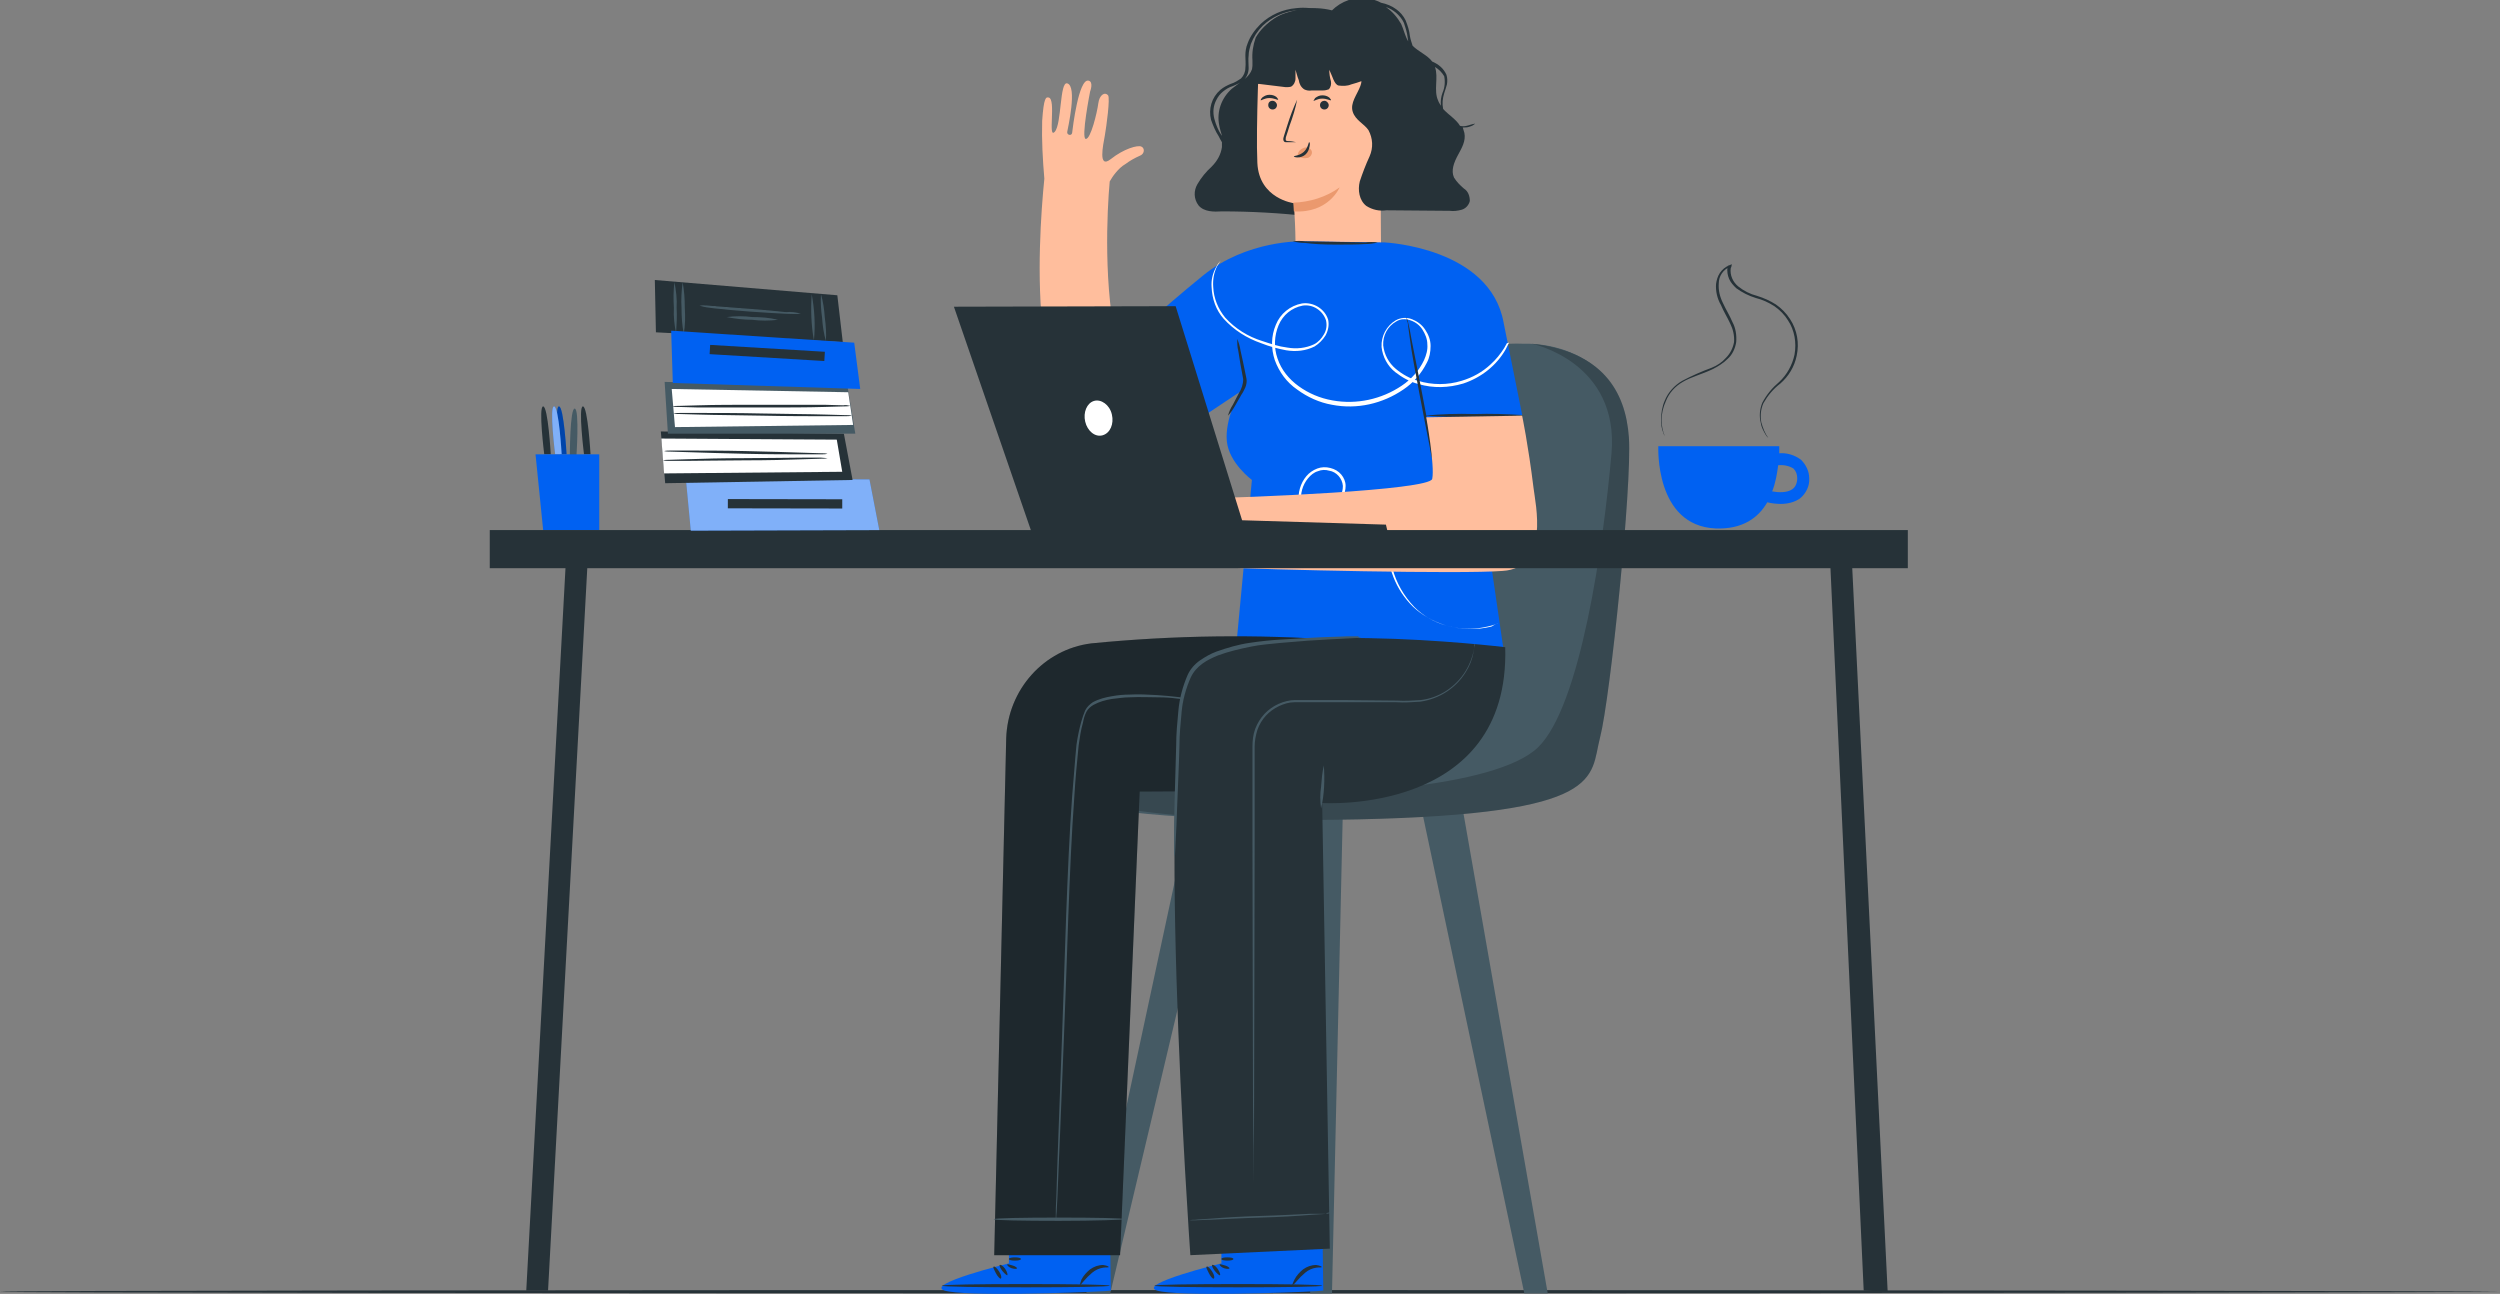 <?xml version="1.0" encoding="utf-8"?>
<!-- Generator: Adobe Illustrator 24.1.3, SVG Export Plug-In . SVG Version: 6.00 Build 0)  -->
<svg version="1.1" id="Layer_1" xmlns="http://www.w3.org/2000/svg" xmlns:xlink="http://www.w3.org/1999/xlink" x="0px" y="0px"
	 viewBox="0 0 458.9 237.5" style="enable-background:new 0 0 458.9 237.5;" xml:space="preserve">
<rect x="0" y="0" width="458.9" height="237.5" fill="#808080" stroke="none"/>
<style type="text/css">
	.st0{fill:#263238;}
	.st1{fill:#455A64;}
	.st2{opacity:0.2;enable-background:new    ;}
	.st3{opacity:0.2;}
	.st4{fill:#FFBE9D;}
	.st5{fill:#EB996E;}
	.st6{fill:#0061F2;}
	.st7{fill:#FFFFFF;}
	.st8{opacity:0.3;enable-background:new    ;}
	.st9{opacity:0.5;fill:#FFFFFF;enable-background:new    ;}
</style>
<g id="Floor--inject-462">
	<path class="st0" d="M458.9,237.1c0,0.1-102.7,0.3-229.4,0.3S0,237.3,0,237.1s102.7-0.3,229.4-0.3S458.9,237,458.9,237.1z"/>
</g>
<g id="Character--inject-462">
	<polygon class="st1" points="246.5,148.4 244.5,237.4 240.5,237.4 240.8,148.6 	"/>
	<polygon class="st1" points="260.7,147.4 279.8,237.4 284.1,237.4 268.3,147.4 	"/>
	<polygon class="st1" points="224.9,148.4 203.8,237.4 199.4,237.4 218.6,148 	"/>
	<path class="st1" d="M279.8,63.1c0,0,21.1-1.2,19,23.2s-3.3,49.1-11.1,57.5s-86.7,8.7-93.3,1.8s12.6-6.6,16.2-6.6
		s25.9,2.1,33.1-16.9S249.1,61.8,279.8,63.1z"/>
	<path class="st1" d="M281.2,63.1c0,0,16.1,3.3,14.6,20.2s-5.7,46.4-13.5,53.9s-38.5,9.2-55.1,8.1c-19.3-1.2-31.4-4.9-31.4-4.9
		s-3.5,2.3-2.4,3.7s10.5,7.3,56,6.3s42.4-7.7,44.3-15s5.9-46.5,5.3-55.1S294,64.5,281.2,63.1z"/>
	<path class="st2" d="M281.2,63.1c0,0,16.1,3.3,14.6,20.2s-5.7,46.4-13.5,53.9s-38.5,9.2-55.1,8.1c-19.3-1.2-31.4-4.9-31.4-4.9
		s-3.5,2.3-2.4,3.7s10.5,7.3,56,6.3s42.4-7.7,44.3-15s5.9-46.5,5.3-55.1S294,64.5,281.2,63.1z"/>
	<path class="st1" d="M268,95.9c0.2,1,1.2,1.6,2.2,1.3c1-0.2,1.6-1.2,1.3-2.2c-0.2-0.8-0.9-1.4-1.8-1.4
		C268.6,93.8,267.8,94.8,268,95.9C268,95.9,268,95.9,268,95.9z"/>
	<path class="st1" d="M269.2,86c-0.3,1.1-0.5,2.1-0.6,3.2c0,1.2,0.3,2.4,0.8,3.4c0.3,0.6,0.7,1.2,1.1,1.7c0.3,0.3,0.6,0.6,0.8,0.9
		c0.3,0.4,0.4,0.9,0.3,1.3c-0.2,0.8-0.5,1.5-0.9,2.2c-0.2,0.7-0.3,1.3-0.3,2c0,1.2,0.3,2.3,0.9,3.4c0.6,0.9,1.2,1.8,2,2.6
		c0,0-0.3-0.1-0.8-0.5c-0.6-0.5-1.2-1.2-1.6-1.9c-0.7-1.1-1-2.3-1.1-3.6c0-0.8,0.1-1.5,0.3-2.2c0.3-0.7,0.6-1.4,0.9-2.1
		c0.2-0.7-0.4-1.1-0.9-1.7c-0.5-0.6-0.9-1.2-1.2-1.9c-0.5-1.1-0.8-2.4-0.7-3.7c0-0.8,0.2-1.7,0.5-2.5
		C268.8,86.5,268.9,86.2,269.2,86z"/>
	<path class="st1" d="M264.4,93c0.1,0,0,0.5,0.2,1.3c0.3,1,0.9,1.8,1.8,2.4c0.9,0.5,1.8,0.9,2.9,1c0.8,0.1,1.3,0.1,1.3,0.2
		S270,98,269.2,98c-1.1,0-2.2-0.3-3.2-0.9c-1-0.6-1.6-1.6-1.8-2.8C264.1,93.5,264.3,92.9,264.4,93z"/>
	<g class="st3">
		<path d="M268,95.9c0.2,1,1.2,1.6,2.2,1.3c1-0.2,1.6-1.2,1.3-2.2c-0.2-0.8-0.9-1.4-1.8-1.4C268.6,93.8,267.8,94.8,268,95.9
			C268,95.9,268,95.9,268,95.9z"/>
		<path d="M269.2,86c-0.3,1.1-0.5,2.1-0.6,3.2c0,1.2,0.3,2.4,0.8,3.4c0.3,0.6,0.7,1.2,1.1,1.7c0.3,0.3,0.6,0.6,0.8,0.9
			c0.3,0.4,0.4,0.9,0.3,1.3c-0.2,0.8-0.5,1.5-0.9,2.2c-0.2,0.7-0.3,1.3-0.3,2c0,1.2,0.3,2.3,0.9,3.4c0.6,0.9,1.2,1.8,2,2.6
			c0,0-0.3-0.1-0.8-0.5c-0.6-0.5-1.2-1.2-1.6-1.9c-0.7-1.1-1-2.3-1.1-3.6c0-0.8,0.1-1.5,0.3-2.2c0.3-0.7,0.6-1.4,0.9-2.1
			c0.2-0.7-0.4-1.1-0.9-1.7c-0.5-0.6-0.9-1.2-1.2-1.9c-0.5-1.1-0.8-2.4-0.7-3.7c0-0.8,0.2-1.7,0.5-2.5
			C268.8,86.5,268.9,86.2,269.2,86z"/>
		<path d="M264.4,93c0.1,0,0,0.5,0.2,1.3c0.3,1,0.9,1.8,1.8,2.4c0.9,0.5,1.8,0.9,2.9,1c0.8,0.1,1.3,0.1,1.3,0.2S270,98,269.2,98
			c-1.1,0-2.2-0.3-3.2-0.9c-1-0.6-1.6-1.6-1.8-2.8C264.1,93.5,264.3,92.9,264.4,93z"/>
	</g>
	<path class="st0" d="M243.8,2.2c-0.3-0.1-0.6-0.2-1.1-0.3c-1.6-0.4-3.2-0.6-4.8-0.4c-2.4,0.2-4.7,1.2-6.5,2.9c-1,1-1.9,2.2-2.4,3.6
		c-0.3,0.7-0.4,1.5-0.4,2.2c0,0.8,0.1,1.5,0,2.3c0,0.7-0.3,1.4-0.8,1.9c-0.6,0.4-1.2,0.8-1.9,1c-0.7,0.3-1.3,0.6-1.9,1.1
		c-1.6,1.4-2.2,3.5-1.7,5.5c0.4,1.1,0.8,2.1,1.4,3c0.2,0.4,0.4,0.8,0.6,1.1c0,0.3,0,0.6,0,0.9c-0.2,1.4-0.9,2.6-1.9,3.6
		c-1,0.9-1.9,2-2.6,3.2c-0.7,1.2-0.7,2.7,0.2,3.9c1,1.2,2.8,1.2,4.3,1.1c5.3,0,10.7,0.3,16,0.9l4.3-37.2
		C244.5,2.4,244.1,2.3,243.8,2.2z M230.3,8.8c-0.2,1.5,0,3.1-0.7,4.4s-2.3,2.1-3.5,3.1c-1.9,1.7-2.8,4.2-2.3,6.7
		c0.1,0.6,0.3,1.2,0.5,1.9l-0.1-0.1c-0.6-0.9-1-1.9-1.3-3c-0.3-1.2-0.2-2.4,0.4-3.5c0.3-0.6,0.7-1.1,1.2-1.5c0.5-0.4,1.1-0.8,1.8-1
		c0.7-0.3,1.4-0.6,2-1.1c0.6-0.6,0.9-1.4,0.9-2.2c0-0.8-0.1-1.6,0-2.3c0-0.7,0.2-1.4,0.4-2.1c0.5-1.3,1.2-2.4,2.2-3.4
		c1.7-1.6,3.9-2.6,6.2-2.8c0.5-0.1,1-0.1,1.5-0.1c-1.2,0-2.3,0.3-3.5,0.6C233.1,3.3,230.9,5.8,230.3,8.8L230.3,8.8z"/>
	<path class="st4" d="M237.7,46.2c0.3-1.7-0.2-8.9-0.2-8.9s-6.4-0.8-6.7-7.4s0.4-21.6,0.4-21.6l11.8-5.7l10.3,11.7l0.2,31.7
		L237.7,46.2z"/>
	<path class="st0" d="M232.8,19.3c0,0.5,0.4,0.8,0.8,0.8c0.5,0,0.8-0.4,0.8-0.8c0-0.4-0.4-0.8-0.8-0.8
		C233.1,18.5,232.8,18.8,232.8,19.3z"/>
	<path class="st0" d="M231.4,18.4c0.1,0.1,0.7-0.4,1.6-0.4c0.9,0,1.5,0.4,1.6,0.3s-0.1-0.2-0.3-0.5c-0.4-0.3-0.8-0.4-1.3-0.4
		c-0.5,0-0.9,0.2-1.3,0.5C231.5,18.1,231.4,18.3,231.4,18.4z"/>
	<path class="st0" d="M242.3,19.3c0,0.5,0.4,0.8,0.8,0.8c0.5,0,0.8-0.4,0.8-0.8c0-0.4-0.4-0.8-0.8-0.8
		C242.7,18.5,242.3,18.8,242.3,19.3z"/>
	<path class="st0" d="M241.1,18.5c0.1,0.1,0.7-0.4,1.6-0.4s1.5,0.4,1.6,0.3s-0.1-0.2-0.3-0.5c-0.4-0.3-0.8-0.4-1.3-0.4
		c-0.5,0-0.9,0.2-1.3,0.5C241.2,18.3,241.1,18.5,241.1,18.5z"/>
	<path class="st0" d="M237.9,26.1c-0.5-0.1-0.9-0.2-1.4-0.2c-0.2,0-0.4,0-0.5-0.2c0-0.2,0-0.5,0.1-0.7c0.2-0.6,0.4-1.2,0.6-1.9
		c0.6-1.6,1.1-3.2,1.4-4.8c-0.7,1.5-1.3,3.1-1.8,4.7c-0.2,0.6-0.4,1.3-0.6,1.9c-0.1,0.3-0.2,0.6-0.1,0.9c0.1,0.2,0.2,0.3,0.4,0.3
		c0.1,0,0.3,0,0.4,0C236.9,26.1,237.4,26.1,237.9,26.1z"/>
	<path class="st5" d="M237.4,37.2c3-0.1,6-1,8.5-2.8c0,0-2,4.8-8.4,4.4L237.4,37.2z"/>
	<path class="st0" d="M269.2,23.1c-0.4,0.1-0.8,0.1-1.2,0c-0.7-1.2-2.1-2-3.1-3.1c-0.2-1-0.1-1.9,0.2-2.9c0.2-0.5,0.3-1,0.5-1.6
		c0.1-0.6,0.1-1.2-0.1-1.8c-0.5-1.1-1.4-1.9-2.6-2.4c-0.9-1.2-2.5-1.8-3.6-2.9c-0.2-0.6-0.4-1.2-0.5-1.8c-0.1-1-0.4-1.9-0.8-2.9
		c-0.4-0.8-1-1.5-1.7-2c-0.8-0.6-1.8-1-2.8-1.2c-0.7-0.4-1.5-0.6-2.3-0.8c-2.5-0.4-5,0.5-6.7,2.2c-3.6-0.9-7.4-0.3-10.6,1.6
		c-1.4,0.8-2.6,2-3.4,3.4c-0.5,1.4-0.7,2.8-0.6,4.2c0,1,0,2.1,0,3.1c0,0.3,0,0.5,0.1,0.8c0.3,0.3,0.7,0.5,1.1,0.4L236,16
		c0.3,0,0.7,0,1-0.1c0.5-0.3,0.8-0.9,0.8-1.5c0-0.4,0-1.4,0-1.6c0.2,0.6,0.3,1.2,0.6,1.9c0.1,0.7,0.4,1.3,1,1.7
		c0.4,0.2,0.9,0.3,1.4,0.2c0.7,0,1.4,0,2.1,0c0.4,0,0.7-0.1,1-0.2c0.4-0.4,0.5-1,0.4-1.5c-0.2-0.7-0.3-1.4-0.3-2.1
		c0.6,1.2,0.9,2.7,1.7,2.9c0.8,0.1,1.6,0.1,2.3-0.2c0.8-0.2,1.3-0.4,1.9-0.6c0,0.3-0.1,0.6-0.2,0.9c-0.6,1.6-1.9,3.1-1.4,4.7
		s2.1,2.2,2.9,3.4c0.8,1.5,0.9,3.2,0.2,4.8c-0.7,1.5-1.3,3.1-1.8,4.6c-0.4,1.6-0.1,3.5,1.2,4.5c1.1,0.7,2.4,1,3.7,0.8l11.6,0.1
		c0.7,0.1,1.5,0,2.2-0.2c0.7-0.2,1.3-0.8,1.5-1.6c0-0.9-0.3-1.8-1.1-2.3c-0.7-0.6-1.3-1.2-1.8-2c-0.6-1.3,0-2.8,0.7-4.1
		s1.5-2.6,1.2-4.1c-0.1-0.3-0.2-0.7-0.3-1c0.4,0,0.8,0,1.1-0.1c0.3-0.1,0.7-0.2,0.9-0.4c0.2-0.1,0.3-0.2,0.2-0.2
		C270.1,22.8,269.7,23,269.2,23.1z M254.4,1.3c0.7,0.2,1.3,0.6,1.8,1c0.6,0.5,1.2,1.2,1.5,1.9c0.3,0.9,0.6,1.8,0.7,2.8
		c0,0.2,0.1,0.4,0.1,0.6c-0.6-1-0.8-2.1-1.3-3.2C256.5,3.2,255.6,2.1,254.4,1.3L254.4,1.3z M263.4,12.3c0.7,0.4,1.3,1,1.7,1.7
		c0.2,1,0.1,2.1-0.3,3c-0.3,0.8-0.4,1.6-0.3,2.4c-0.2-0.3-0.4-0.6-0.5-0.9C263.1,16.6,264.1,14.2,263.4,12.3L263.4,12.3z"/>
	<path class="st5" d="M238.2,28.4c0.1-0.6,0.5-1,1-1.2c0.4-0.2,0.8-0.2,1.1,0c0.4,0.2,0.6,0.6,0.5,1c-0.1,0.4-0.5,0.8-0.9,0.8
		c-0.4,0.1-0.9,0-1.3-0.1c-0.1,0-0.2-0.1-0.3-0.1C238.2,28.7,238.1,28.6,238.2,28.4"/>
	<path class="st0" d="M240.3,26.1c0.1,0,0.2,0.2,0.1,0.7c-0.1,0.6-0.3,1.1-0.7,1.5c-0.4,0.4-1,0.6-1.5,0.6c-0.4,0-0.7-0.1-0.7-0.2
		s1-0.1,1.8-0.8S240.2,26.1,240.3,26.1z"/>
	<path class="st4" d="M225.1,49.3c0,0-19.4,16.8-19.9,14.8c-2.7-11.1-2-25.4-1.5-30.8c0.3-0.5,0.6-1,1.1-1.6
		c0.5-0.6,1.1-1.2,1.8-1.6c0.8-0.6,1.7-1.1,2.6-1.5c0.9-0.3,1-1.4,0.3-1.7s-3.2,0.4-5.6,2.3s-1.4-2.6-1.1-4.3s1-6.9,0.6-7.4
		c-0.6-0.7-1.6-0.1-1.8,1.5s-1.4,6.6-2.3,6.5s0.8-8.7,0.8-8.7s0.7-1.8-0.3-2c-1.8-0.4-2.9,8.7-3,9.6c-0.1,0.6-1,0.4-0.9-0.2
		s1.9-8.4,0-8.9c-1.4-0.4-1,7.5-2.3,8.9s0.3-6-1.1-6.3c-0.5-0.1-0.9-0.1-1.2,4.3c-0.1,3.5,0.1,7.1,0.4,10.6
		c-1.2,12-3.6,48.9,13.1,47.6c19.6-1.5,24.1-17,24.1-17L225.1,49.3z"/>
	<path class="st6" d="M279.4,76.1L276,59.2c-2.5-13.8-21.8-14.7-21.8-14.7l-15.2-0.2c0,0-10.1-0.3-18.2,6.3
		c-8.1,6.6-13.5,11.7-13.5,11.7L220,77l7.5-5c0,0-2.7,4.9-2.3,9c0.4,4,4.6,7.1,4.6,7.1l-3.2,33.9l49.5-2l-6.4-43.8H279.4z"/>
	<path class="st7" d="M277,62.9c-0.2,0.4-0.4,0.8-0.6,1.2c-1.7,3-4.5,5.2-7.8,6.3c-2.7,0.8-5.5,0.9-8.2,0.1c-1.6-0.4-3-1.2-4.3-2.2
		c-1.4-1.1-2.3-2.8-2.5-4.6c-0.1-2,0.9-3.9,2.6-4.9c0.9-0.5,2-0.6,3-0.2c1,0.4,1.8,1,2.4,1.9c0.6,0.9,1,1.9,1,3
		c0,1.1-0.2,2.2-0.7,3.1c-1,2-2.5,3.7-4.3,4.9c-3.8,2.6-8.5,3.7-13.1,2.8c-2.3-0.4-4.5-1.4-6.4-2.8c-1.9-1.3-3.3-3.2-4.1-5.4
		c-0.7-2.1-0.7-4.4,0.2-6.5c0.8-2,2.6-3.5,4.8-3.9c2.1-0.3,4.2,1,4.8,3c0.2,1,0,2-0.5,2.9c-0.5,0.8-1.2,1.5-2,2
		c-1.6,0.8-3.4,1-5.2,0.7c-1.6-0.3-3.1-0.7-4.6-1.3c-2.6-0.9-5-2.4-6.9-4.5c-1.4-1.6-2.1-3.6-2.2-5.8c-0.1-1.3,0.2-2.6,0.9-3.8
		c0.2-0.4,0.5-0.8,0.8-1.1c0,0-0.3,0.4-0.7,1.1c-0.6,1.2-0.8,2.5-0.7,3.8c0.1,2.1,0.9,4,2.2,5.6c1.8,2,4.2,3.5,6.8,4.3
		c1.5,0.5,3,1,4.6,1.2c1.7,0.3,3.4,0.1,4.9-0.6c0.8-0.4,1.4-1.1,1.8-1.8c0.5-0.8,0.6-1.7,0.4-2.6c-0.6-1.8-2.4-3-4.3-2.7
		c-2,0.4-3.6,1.7-4.4,3.6c-0.8,1.9-0.9,4.1-0.2,6.1c0.7,2.1,2.1,3.8,3.9,5.1c1.8,1.3,3.9,2.2,6.2,2.6c4.4,0.8,9-0.2,12.7-2.7
		c1.8-1.2,3.2-2.8,4.1-4.7c0.4-0.9,0.7-1.9,0.6-2.9c0-1-0.4-1.9-0.9-2.7c-0.5-0.8-1.3-1.4-2.2-1.7c-0.9-0.3-1.8-0.3-2.6,0.2
		c-1.6,0.9-2.5,2.6-2.4,4.4c0.2,1.7,1,3.2,2.3,4.3c1.2,1,2.6,1.8,4.1,2.2c2.6,0.8,5.4,0.8,8,0c2-0.6,3.8-1.6,5.3-3
		c1-0.9,1.8-1.9,2.5-3l0.5-0.9L277,62.9z"/>
	<path class="st7" d="M275,114.4l-0.3,0.1c-0.2,0.1-0.5,0.2-0.8,0.3c-1.1,0.3-2.2,0.5-3.3,0.6c-1.8,0.1-3.5-0.1-5.2-0.6
		c-2.2-0.7-4.3-1.8-6-3.4c-3.2-3.1-4.9-7.5-4.7-11.9c0.1-1.7,0.5-3.3,1.4-4.8c0.5-0.8,1.1-1.4,1.9-1.9c0.8-0.5,1.7-0.7,2.6-0.7
		c1,0,1.9,0.4,2.5,1.2c0.7,0.7,1,1.7,1,2.7c0,1-0.3,1.9-0.8,2.8c-0.5,0.8-1.3,1.5-2.1,2c-1.7,1.1-3.5,1.8-5.5,2.1
		c-3.9,0.6-7.8-0.2-11.1-2.2c-1.6-1-3-2.2-4.1-3.7c-1.1-1.4-1.8-3.1-2.1-4.8c-0.2-1.7,0.3-3.5,1.4-4.8c0.5-0.6,1.2-1.1,2-1.4
		c0.8-0.3,1.6-0.3,2.4-0.1c0.8,0.2,1.5,0.6,2,1.2c0.5,0.6,0.8,1.3,0.8,2.1c0,1.4-0.7,2.8-1.8,3.6c-0.9,0.8-2,1.4-3.2,1.8
		c-1,0.3-2.1,0.6-3.2,0.6c-1.8,0.1-3.5-0.2-5.2-0.8c-1-0.4-2-1-2.9-1.6c-0.2-0.2-0.5-0.4-0.7-0.6c-0.1-0.1-0.2-0.2-0.2-0.2
		s0.3,0.2,0.9,0.7c2.3,1.7,5.2,2.5,8,2.2c1.1-0.1,2.1-0.3,3.1-0.7c1.1-0.4,2.2-0.9,3.1-1.7c1-0.8,1.6-2,1.6-3.3
		c-0.1-1.4-1.2-2.6-2.5-2.8c-0.7-0.2-1.4-0.2-2.1,0.1c-0.7,0.2-1.3,0.7-1.8,1.3c-1,1.2-1.5,2.9-1.2,4.5c0.3,1.7,0.9,3.3,2,4.6
		c1.1,1.4,2.4,2.6,3.9,3.5c3.2,2,7,2.7,10.8,2.2c1.9-0.3,3.7-1,5.3-2c1.6-0.9,2.6-2.6,2.7-4.4c0-0.9-0.3-1.7-0.8-2.4
		c-0.6-0.6-1.4-1-2.2-1c-0.8,0-1.7,0.2-2.4,0.6c-0.7,0.4-1.3,1-1.7,1.7c-0.8,1.4-1.3,3-1.3,4.6c-0.1,1.5,0,3.1,0.4,4.6
		c0.7,2.7,2.1,5.1,4,7.1c1.6,1.6,3.6,2.8,5.8,3.4c2.7,0.8,5.6,0.9,8.4,0.2C274.6,114.5,274.9,114.4,275,114.4z"/>
	<path class="st0" d="M258.2,58.2c0.1,0.3,0.2,0.7,0.3,1.1c0.2,0.8,0.4,1.8,0.6,3c0.5,2.6,1.2,6,1.9,9.7s1.4,7.3,1.8,9.8
		c0.2,1.3,0.3,2.3,0.4,3c0.1,0.4,0.1,0.7,0.1,1.1c-0.1-0.3-0.2-0.7-0.3-1.1c-0.2-0.8-0.4-1.8-0.6-3c-0.5-2.6-1.2-6-1.9-9.8
		s-1.4-7.3-1.7-9.8c-0.2-1.3-0.3-2.3-0.4-3C258.2,58.9,258.2,58.6,258.2,58.2z"/>
	<path class="st0" d="M279.7,76.2c-3,0.3-6.1,0.4-9.1,0.3c-3.1,0.1-6.1,0-9.1-0.2c3-0.3,6.1-0.4,9.1-0.3
		C273.6,75.9,276.6,76,279.7,76.2z"/>
	<path class="st0" d="M220,76.9c-2.2-2.3-4.3-4.8-6.3-7.3c-2.1-2.4-4.1-5-5.9-7.6c2.2,2.3,4.3,4.7,6.3,7.3
		C216.2,71.8,218.2,74.3,220,76.9z"/>
	<path class="st0" d="M252.9,44.5c-0.7,0.2-1.5,0.3-2.3,0.3c-1.4,0.1-3.4,0.1-5.5,0.1s-4.1-0.1-5.5-0.3c-0.8,0-1.5-0.1-2.3-0.3
		c0.8-0.1,1.5-0.1,2.3,0l5.5,0.1l5.5,0.1C251.3,44.4,252.1,44.4,252.9,44.5z"/>
	<path class="st0" d="M225.4,76.3c0.2-0.7,0.5-1.4,0.9-2l1.1-2.1c0.5-0.8,0.8-1.7,0.8-2.6c-0.4-2-0.7-3.9-0.9-5.2
		c-0.2-0.7-0.2-1.5-0.2-2.2c0.3,0.7,0.5,1.4,0.6,2.1c0.3,1.3,0.7,3.2,1.1,5.2c0.1,0.5,0,1.1-0.2,1.6c-0.2,0.4-0.4,0.9-0.7,1.3
		c-0.4,0.7-0.8,1.4-1.2,2.1C226.3,75.2,225.9,75.8,225.4,76.3z"/>
	<path class="st6" d="M185.2,231.9v-10.3l18.5-0.1l0.2,15.4l-1.1,0.1c-5.1,0.3-25.9,1-29.4-0.1C169.6,235.7,185.2,231.9,185.2,231.9
		z"/>
	<path class="st0" d="M172.9,236c0,0.2,6.9,0.3,15.4,0.3s15.4-0.1,15.4-0.3s-6.9-0.3-15.4-0.3S172.9,235.8,172.9,236z"/>
	<path class="st0" d="M184.9,234.1c0.1-0.1,0-0.6-0.4-1.2s-0.9-0.8-1-0.7s0.1,0.6,0.5,1.1S184.8,234.1,184.9,234.1z"/>
	<path class="st0" d="M183.7,234.7c0.2-0.1,0.1-0.7-0.3-1.3s-0.8-1-1-0.9s0.1,0.6,0.4,1.2S183.6,234.8,183.7,234.7z"/>
	<path class="st0" d="M198.2,235.9c0.1,0,0.3-0.2,0.7-0.7c0.5-0.6,1-1.1,1.6-1.6c0.6-0.5,1.3-0.8,2-0.9c0.6-0.1,0.9,0,1-0.1
		s-0.3-0.3-1-0.4c-0.9,0-1.7,0.3-2.4,0.8c-0.6,0.5-1.2,1.1-1.6,1.9C198.3,235.5,198.2,235.9,198.2,235.9z"/>
	<path class="st0" d="M184.9,232.1c-0.1,0.1,0.2,0.5,0.8,0.7s1,0.1,1,0s-0.4-0.4-0.8-0.5S185,232,184.9,232.1z"/>
	<path class="st0" d="M185.2,231.1c0,0.2,0.5,0.3,1.1,0.3s1.1-0.1,1.1-0.3s-0.5-0.3-1.1-0.3S185.2,230.9,185.2,231.1z"/>
	<path class="st6" d="M224.2,231.9v-10.3l18.5-0.1l0.2,15.4l-1.1,0.1c-5.1,0.3-25.9,1-29.4-0.1C208.6,235.7,224.2,231.9,224.2,231.9
		z"/>
	<path class="st0" d="M211.9,236c0,0.2,6.9,0.3,15.4,0.3c8.5,0,15.4-0.1,15.4-0.3s-6.9-0.3-15.4-0.3S211.9,235.8,211.9,236z"/>
	<path class="st0" d="M223.9,234.1c0.2-0.1,0-0.6-0.4-1.2s-0.9-0.8-1-0.7s0.1,0.6,0.5,1.1S223.8,234.1,223.9,234.1z"/>
	<path class="st0" d="M222.8,234.7c0.2-0.1,0.1-0.7-0.3-1.3s-0.8-1-1-0.9s0.1,0.6,0.4,1.2S222.6,234.8,222.8,234.7z"/>
	<path class="st0" d="M237.2,235.9c0.1,0,0.4-0.2,0.8-0.7c0.5-0.6,1-1.1,1.6-1.6c0.6-0.5,1.3-0.8,2-0.9c0.6-0.1,0.9,0,1-0.1
		s-0.3-0.3-1-0.4c-0.9,0-1.7,0.3-2.4,0.8c-0.6,0.5-1.2,1.1-1.6,1.9C237.3,235.5,237.2,235.9,237.2,235.9z"/>
	<path class="st0" d="M223.9,232.1c-0.1,0.1,0.2,0.5,0.8,0.7s1,0.1,1,0s-0.4-0.4-0.8-0.5S224,232,223.9,232.1z"/>
	<path class="st0" d="M224.2,231.1c0,0.2,0.5,0.3,1.1,0.3s1.1-0.1,1.1-0.3s-0.5-0.3-1.1-0.3S224.2,230.9,224.2,231.1z"/>
	<path class="st4" d="M281.5,89.6c-1-8.1-2.1-13.3-2.1-13.3l-17.6,0.3c0,0,1.6,8.9,1.1,11.3c-0.4,2.1-34.4,3.5-43.3,3.6
		c-0.5-0.4-1.3,0.3-2-0.3c-0.6-0.5-1.1-1.2-1.5-1.9c-0.5-0.9-0.9-1.8-1.2-2.8c0-0.5-0.5-0.9-1-0.8c-0.3,0-0.6,0.2-0.7,0.5
		c-0.4,0.8,0,3.3,1.7,5.7s-2.7,1.2-4.3,0.7s-6.7-1.5-7.2-1.1c-0.8,0.6-0.3,1.5,1.3,1.9s6.4,1.9,6.1,2.8s-8.4-1.5-8.4-1.5
		s-1.7-0.8-2,0.2c-0.6,1.8,8.3,3.6,9.1,3.7c0.6,0.1,0.3,1-0.3,0.9s-8.1-2.5-8.8-0.7c-0.5,1.4,7.3,1.5,8.6,2.9s-5.9-0.8-6.3,0.6
		c-0.1,0.5,2.8,0.7,7.1,1.3c4.4,0.4,8.8,0.6,13.3,0.5c10,0.5,45.2,1.3,52.7,0.7C284.6,104.3,281.8,92.3,281.5,89.6z"/>
	<path class="st0" d="M200.3,118.1c15.2-1.5,30.4-1.7,45.6-0.6l-19.3,27.7l-17.4,0.1l-3.6,85.1h-23.1l2.2-94.9
		C185,126.6,191.6,119.2,200.3,118.1z"/>
	<path class="st2" d="M200.3,118.1c15.2-1.5,30.4-1.7,45.6-0.6l-19.3,27.7l-17.4,0.1l-3.6,85.1h-23.1l2.2-94.9
		C185,126.6,191.6,119.2,200.3,118.1z"/>
	<path class="st0" d="M242.7,147.4c0,0,34.5,2.3,33.6-28.6c0,0-47.9-5.8-57.1,4.1c-7.7,8.3-0.7,107.5-0.7,107.5l25.6-1.2"/>
	<path class="st1" d="M249.9,117.1c-0.2,0-0.5,0-0.7,0l-2,0.1c-1.7,0.1-4.1,0.2-7.1,0.4l-4.9,0.4c-1.8,0.2-3.7,0.3-5.6,0.7
		c-2,0.4-4.1,0.9-6,1.6c-2,0.8-4,1.9-5,4c-0.9,2-1.5,4.2-1.7,6.4c-0.2,2.1-0.4,4.2-0.4,6.2c-0.1,4-0.3,7.6-0.4,10.6
		s-0.2,5.4-0.3,7.1c0,0.8-0.1,1.5-0.1,2c0,0.2,0,0.5-0.1,0.7c0-0.2-0.1-0.5-0.1-0.7c0-0.4,0-1.1,0-2c0-1.7,0-4.1,0.1-7.2
		s0.2-6.6,0.3-10.6c0-2.1,0.2-4.2,0.4-6.3c0.2-2.3,0.8-4.5,1.7-6.6c0.5-1.1,1.3-2,2.3-2.7c0.9-0.6,1.9-1.2,3-1.6
		c2-0.7,4-1.3,6.1-1.6c2-0.3,3.9-0.5,5.7-0.6s3.4-0.2,5-0.3c3-0.2,5.5-0.2,7.2-0.3c0.8,0,1.5,0,2,0C249.4,117,249.6,117,249.9,117.1
		z"/>
	<path class="st1" d="M244.4,222.6c-0.3,0.1-0.7,0.2-1,0.2c-0.6,0.1-1.6,0.1-2.8,0.2c-2.4,0.2-5.6,0.4-9.2,0.5s-6.9,0.3-9.2,0.4
		c-1.2,0-2.1,0.1-2.8,0.1c-0.3,0-0.7,0-1,0c0.3-0.1,0.7-0.1,1-0.1c0.7-0.1,1.6-0.1,2.8-0.2c2.4-0.2,5.6-0.4,9.2-0.5s6.9-0.3,9.2-0.4
		c1.2,0,2.1,0,2.8,0C243.7,222.5,244,222.6,244.4,222.6z"/>
	<path class="st1" d="M206.4,223.8c0,0.1-5.4,0.3-12,0.3s-12-0.1-12-0.3s5.4-0.3,12-0.3S206.4,223.6,206.4,223.8z"/>
	<path class="st1" d="M217,128.3c-0.1,0-0.2,0-0.3,0l-0.9-0.1c-0.7-0.1-1.8-0.2-3.3-0.2s-3.2-0.1-5.2,0c-1.1,0-2.1,0.2-3.2,0.3
		c-1.2,0.2-2.3,0.5-3.4,1.1c-0.5,0.3-1,0.7-1.3,1.3c-0.3,0.6-0.5,1.3-0.6,1.9c-0.4,1.4-0.6,2.8-0.8,4.2c-0.3,3-0.6,6.1-0.8,9.5
		c-0.5,6.7-0.8,14.1-1.1,21.8c-0.5,15.5-1.1,29.6-1.5,39.7c-0.2,5-0.4,9.1-0.5,12c-0.1,1.4-0.1,2.5-0.2,3.3c0,0.4,0,0.6-0.1,0.9
		c0,0.1,0,0.2,0,0.3c0-0.1,0-0.2,0-0.3v-0.9c0-0.8,0-1.9,0.1-3.3c0.1-2.9,0.2-7,0.4-12c0.4-10.2,0.9-24.2,1.4-39.7
		c0.3-7.8,0.6-15.1,1.1-21.9c0.3-3.3,0.5-6.5,0.8-9.5c0.2-1.4,0.5-2.9,0.9-4.3c0.2-0.7,0.4-1.3,0.7-2c0.3-0.6,0.8-1.1,1.4-1.5
		c1.1-0.6,2.3-0.9,3.5-1.1c1.1-0.2,2.2-0.3,3.2-0.3c1.7-0.1,3.5,0,5.2,0.1c1.4,0.1,2.5,0.2,3.3,0.3l0.9,0.1
		C216.8,128.2,216.9,128.3,217,128.3z"/>
	<path class="st1" d="M270.6,118.2c0,0.1,0,0.2,0,0.4c0,0.2,0,0.6-0.1,1c-0.2,1.3-0.7,2.6-1.4,3.7c-1.8,3-4.9,5-8.4,5.5
		c-1.5,0.1-3,0.2-4.4,0.1h-15.8c-1,0-2,0-2.9,0c-1,0-1.9,0.3-2.8,0.7c-1.9,0.9-3.3,2.4-4,4.4c-0.3,1-0.5,2-0.5,3.1v3.3
		c0,4.5,0,9.1,0,13.8c0,18.9-0.1,36-0.1,48.4c0,6.2-0.1,11.2-0.1,14.7c0,1.7,0,3,0,4c0,0.4,0,0.8,0,1s0,0.4,0,0.4c0-0.1,0-0.2,0-0.4
		c0-0.3,0-0.6,0-1c0-1,0-2.3,0-4c0-3.5,0-8.5-0.1-14.7c0-12.4-0.1-29.5-0.1-48.4c0-4.7,0-9.3,0-13.8v-3.3c0-1.1,0.1-2.2,0.5-3.3
		c0.8-2.1,2.3-3.7,4.3-4.6c0.9-0.4,2-0.7,3-0.7c1,0,2,0,3,0h5.6l10.1,0.1c1.5,0.1,2.9,0,4.4-0.1c3.4-0.4,6.4-2.4,8.2-5.3
		c0.7-1.1,1.2-2.4,1.5-3.7c0.1-0.4,0.1-0.8,0.2-1S270.6,118.2,270.6,118.2z"/>
	<path class="st1" d="M243,140.5c0.2,2.6,0.1,5.3-0.5,7.9c-0.2-1.3-0.2-2.7,0-4C242.6,143.1,242.7,141.8,243,140.5z"/>
	<path class="st0" d="M99.9,83.4c0,0-1.1-8.8-0.2-8.8s1.4,8.8,1.4,8.8h-1.5"/>
	<path class="st6" d="M102.8,83.4c0,0-1.1-8.8-0.2-8.8s1.4,8.8,1.4,8.8h-1.5"/>
	<path class="st8" d="M102.8,83.4c0,0-1.1-8.8-0.2-8.8s1.4,8.8,1.4,8.8h-1.5"/>
	<path class="st0" d="M107.2,83.4c0,0-1.1-8.8-0.2-8.8s1.4,8.8,1.4,8.8h-1.5"/>
	<path class="st1" d="M104.6,83.8c0,0,0-8.9,0.9-8.8s0.3,8.9,0.3,8.9l-1.4-0.2"/>
	<path class="st6" d="M101.9,83.4c0,0-1.1-8.8-0.2-8.8s1.4,8.8,1.4,8.8h-1.5"/>
	<path class="st9" d="M101.9,83.4c0,0-1.1-8.8-0.2-8.8s1.4,8.8,1.4,8.8h-1.5"/>
	<polygon class="st6" points="99.7,97.3 98.3,83.4 110,83.4 110,97.3 	"/>
	<polygon class="st0" points="350.2,97.3 89.9,97.3 89.9,104.3 103.8,104.3 96.6,236.9 100.6,236.9 107.8,104.3 336,104.3 
		342.1,236.9 346.5,237.1 340,104.3 350.2,104.3 	"/>
	<polygon class="st0" points="175.1,56.3 189.6,98.4 254.9,98.4 254.4,96.3 228,95.5 215.8,56.2 	"/>
	<path class="st7" d="M204.1,76.1c0.4,1.7-0.3,3.4-1.7,3.8s-2.8-0.8-3.2-2.5s0.3-3.4,1.6-3.8S203.7,74.3,204.1,76.1z"/>
	<path class="st6" d="M330.6,84.4c-1.2-0.9-2.6-1.3-4-1.2c0-0.8,0-1.3,0-1.3h-22.2c0,0-0.7,14.6,10.5,15.1c5,0.2,7.9-2,9.5-4.8
		c0.8,0.2,1.7,0.3,2.5,0.3c1.2,0,2.5-0.3,3.5-1c1.1-0.9,1.8-2.3,1.7-3.7C332.1,86.5,331.5,85.3,330.6,84.4z M329,89.8
		c-1,0.7-2.6,0.6-3.7,0.4c0.6-1.5,0.9-3.2,1.1-4.8c1-0.1,2,0.1,2.8,0.6c0.5,0.5,0.7,1.1,0.7,1.8C329.9,88.6,329.6,89.4,329,89.8
		L329,89.8z"/>
	<path class="st0" d="M324.6,80.4c-0.2-0.2-0.4-0.4-0.5-0.6c-0.4-0.7-0.8-1.4-0.9-2.2c-0.3-1.2-0.2-2.5,0.3-3.7
		c0.8-1.5,1.8-2.7,3.1-3.8c1.4-1.3,2.4-3.1,2.8-5c0.4-2.2,0-4.5-1.2-6.3c-0.6-1-1.5-1.9-2.5-2.6c-1.1-0.7-2.2-1.2-3.4-1.5
		c-1.3-0.4-2.5-1-3.6-1.8c-0.5-0.5-1-1-1.3-1.7c-0.3-0.7-0.4-1.4-0.3-2.2l0.1-0.3l0.3,0.3c-1.2,0.5-2,1.7-2,3
		c-0.1,1.3,0.2,2.5,0.8,3.7c0.5,1.1,1.2,2.2,1.7,3.4c0.6,1.1,0.8,2.4,0.7,3.7c-0.2,1.2-0.7,2.3-1.6,3.1c-0.8,0.8-1.8,1.4-2.8,1.9
		c-1.9,0.9-3.9,1.4-5.4,2.3c-1.4,0.8-2.5,2-3.1,3.5c-0.5,1.1-0.8,2.3-0.8,3.5c0,1,0.2,2,0.6,3c0,0,0-0.1-0.1-0.2
		c-0.1-0.2-0.2-0.4-0.2-0.5c-0.3-0.7-0.4-1.5-0.4-2.3c0-1.2,0.2-2.5,0.7-3.6c0.6-1.5,1.8-2.8,3.2-3.6c1.7-0.9,3.5-1.7,5.4-2.4
		c1-0.4,1.9-1,2.6-1.8c0.8-0.8,1.3-1.8,1.5-2.9c0.1-1.2-0.2-2.4-0.7-3.4c-0.5-1.1-1.2-2.2-1.7-3.4c-0.7-1.2-1-2.6-0.9-3.9
		c0.1-0.7,0.3-1.4,0.7-2c0.4-0.6,1-1.1,1.7-1.4l0.5-0.2l-0.1,0.5l-0.1,0.2c-0.2,1.3,0.4,2.6,1.4,3.4c1,0.8,2.2,1.4,3.4,1.7
		c1.3,0.4,2.4,0.9,3.5,1.6c1,0.7,1.9,1.6,2.6,2.7c1.3,2,1.7,4.4,1.2,6.7c-0.4,2-1.5,3.8-3,5.1c-1.3,1-2.3,2.2-3.1,3.6
		c-0.5,1.1-0.6,2.3-0.4,3.5C323.6,78.6,324,79.6,324.6,80.4z"/>
	<polygon class="st0" points="120.4,61 120.2,51.4 153.7,54.2 154.7,62.8 	"/>
	<path class="st1" d="M124.1,61.2c-0.3-1.5-0.5-3.1-0.4-4.7c-0.1-1.6-0.1-3.2,0.1-4.7c0.3,1.5,0.5,3.1,0.4,4.7
		C124.3,58,124.2,59.6,124.1,61.2z"/>
	<path class="st1" d="M125.3,51.8c0.3,1.5,0.4,3.1,0.4,4.7c0.1,1.6,0.1,3.2-0.2,4.7c-0.3-1.5-0.4-3.1-0.4-4.7
		C125,55,125.1,53.4,125.3,51.8z"/>
	<path class="st7" d="M128.4,56.1c5.8,0.6,12.7,1,18.6,1.5"/>
	<path class="st1" d="M147,57.6c-0.9,0.1-1.8,0-2.7,0c-1.7-0.1-4-0.2-6.6-0.4s-4.9-0.4-6.6-0.6c-0.9-0.1-1.8-0.2-2.7-0.5
		c0.9-0.1,1.8,0,2.7,0.1l6.6,0.5c2.6,0.2,4.9,0.4,6.6,0.6C145.2,57.2,146.1,57.3,147,57.6z"/>
	<path class="st1" d="M149.4,62.5c-0.5-2.8-0.6-5.7-0.4-8.5C149.5,56.8,149.7,59.6,149.4,62.5z"/>
	<path class="st1" d="M151.6,62.6c-0.4-1.4-0.6-2.8-0.7-4.3c-0.2-1.4-0.3-2.9-0.2-4.3c0.4,1.4,0.6,2.8,0.7,4.3
		C151.6,59.7,151.7,61.2,151.6,62.6z"/>
	<path class="st7" d="M133.3,58.2c3.7,0.2,6.5,0.4,9.4,0.5"/>
	<path class="st1" d="M142.8,58.7c-1.6,0.2-3.2,0.2-4.7,0c-1.6,0-3.2-0.2-4.7-0.5c1.6-0.2,3.2-0.2,4.7,0
		C139.6,58.2,141.2,58.3,142.8,58.7z"/>
	<polygon class="st6" points="126.8,97.4 125.9,87.9 159.6,88 161.4,97.3 	"/>
	<polygon class="st9" points="126.8,97.4 125.9,87.9 159.6,88 161.4,97.3 	"/>
	
		<rect x="143.3" y="82" transform="matrix(1.745302e-03 -1 1 1.745302e-03 51.352 236.465)" class="st0" width="1.7" height="21"/>
	<polygon class="st0" points="122.1,88.7 121.3,79.2 154.9,79.6 156.5,88.1 	"/>
	<polygon class="st7" points="121.4,80.5 121.9,86.9 154.6,86.6 153.6,80.7 	"/>
	<path class="st0" d="M151.9,83.3c-0.4,0.1-0.8,0.1-1.2,0.1h-3.2c-2.7,0-6.5,0-10.6-0.1s-7.9-0.2-10.6-0.3l-3.2-0.1
		c-0.4,0-0.8,0-1.2-0.1c0.4-0.1,0.8-0.1,1.2-0.1h3.2c2.7,0,6.5,0,10.6,0.1s7.9,0.2,10.6,0.3l3.2,0.1
		C151.1,83.2,151.5,83.2,151.9,83.3z"/>
	<path class="st0" d="M151.9,84.1c-0.4,0.1-0.8,0.1-1.2,0.1l-3.2,0.1c-2.7,0.1-6.5,0.2-10.7,0.2s-8,0.1-10.7,0.1h-3.2
		c-0.4,0-0.8,0-1.2-0.1c0.4-0.1,0.8-0.1,1.2-0.1l3.2-0.1c2.7-0.1,6.5-0.2,10.7-0.2s7.9-0.1,10.7-0.1h3.2
		C151.1,84,151.5,84.1,151.9,84.1z"/>
	<polygon class="st1" points="122.6,79.6 122,70.1 155.6,71.1 157,79.6 	"/>
	<polygon class="st7" points="123.9,78.4 156.6,78 155.7,72 123.3,71.4 	"/>
	<polygon class="st6" points="123.5,70.3 123.2,60.7 156.8,62.9 157.9,71.4 	"/>
	
		<rect x="140" y="54.2" transform="matrix(5.989229e-02 -0.998 0.998 5.989229e-02 67.779 201.479)" class="st0" width="1.7" height="21.1"/>
	<path class="st0" d="M156.1,74.5c-0.4,0.1-0.9,0.1-1.3,0.1l-3.5,0.1c-3,0.1-7,0.1-11.5,0.1s-8.6,0-11.6,0l-3.5-0.1
		c-0.4,0-0.9,0-1.3-0.1c0.4-0.1,0.9-0.1,1.3-0.1l3.5-0.1c3-0.1,7-0.1,11.6-0.1s8.6,0,11.5,0l3.5,0.1
		C155.2,74.3,155.6,74.4,156.1,74.5z"/>
	<path class="st0" d="M156.4,76.3c-0.4,0.1-0.9,0.1-1.3,0.1h-3.5c-3,0-7.1,0-11.6-0.1s-8.6-0.1-11.6-0.2l-3.5-0.1
		c-0.4,0-0.9,0-1.3-0.1c0.4-0.1,0.9-0.1,1.3-0.1h3.5c3,0,7.1,0,11.6,0.1s8.6,0.1,11.6,0.2l3.5,0.1C155.6,76.2,156,76.2,156.4,76.3z"
		/>
</g>
</svg>
